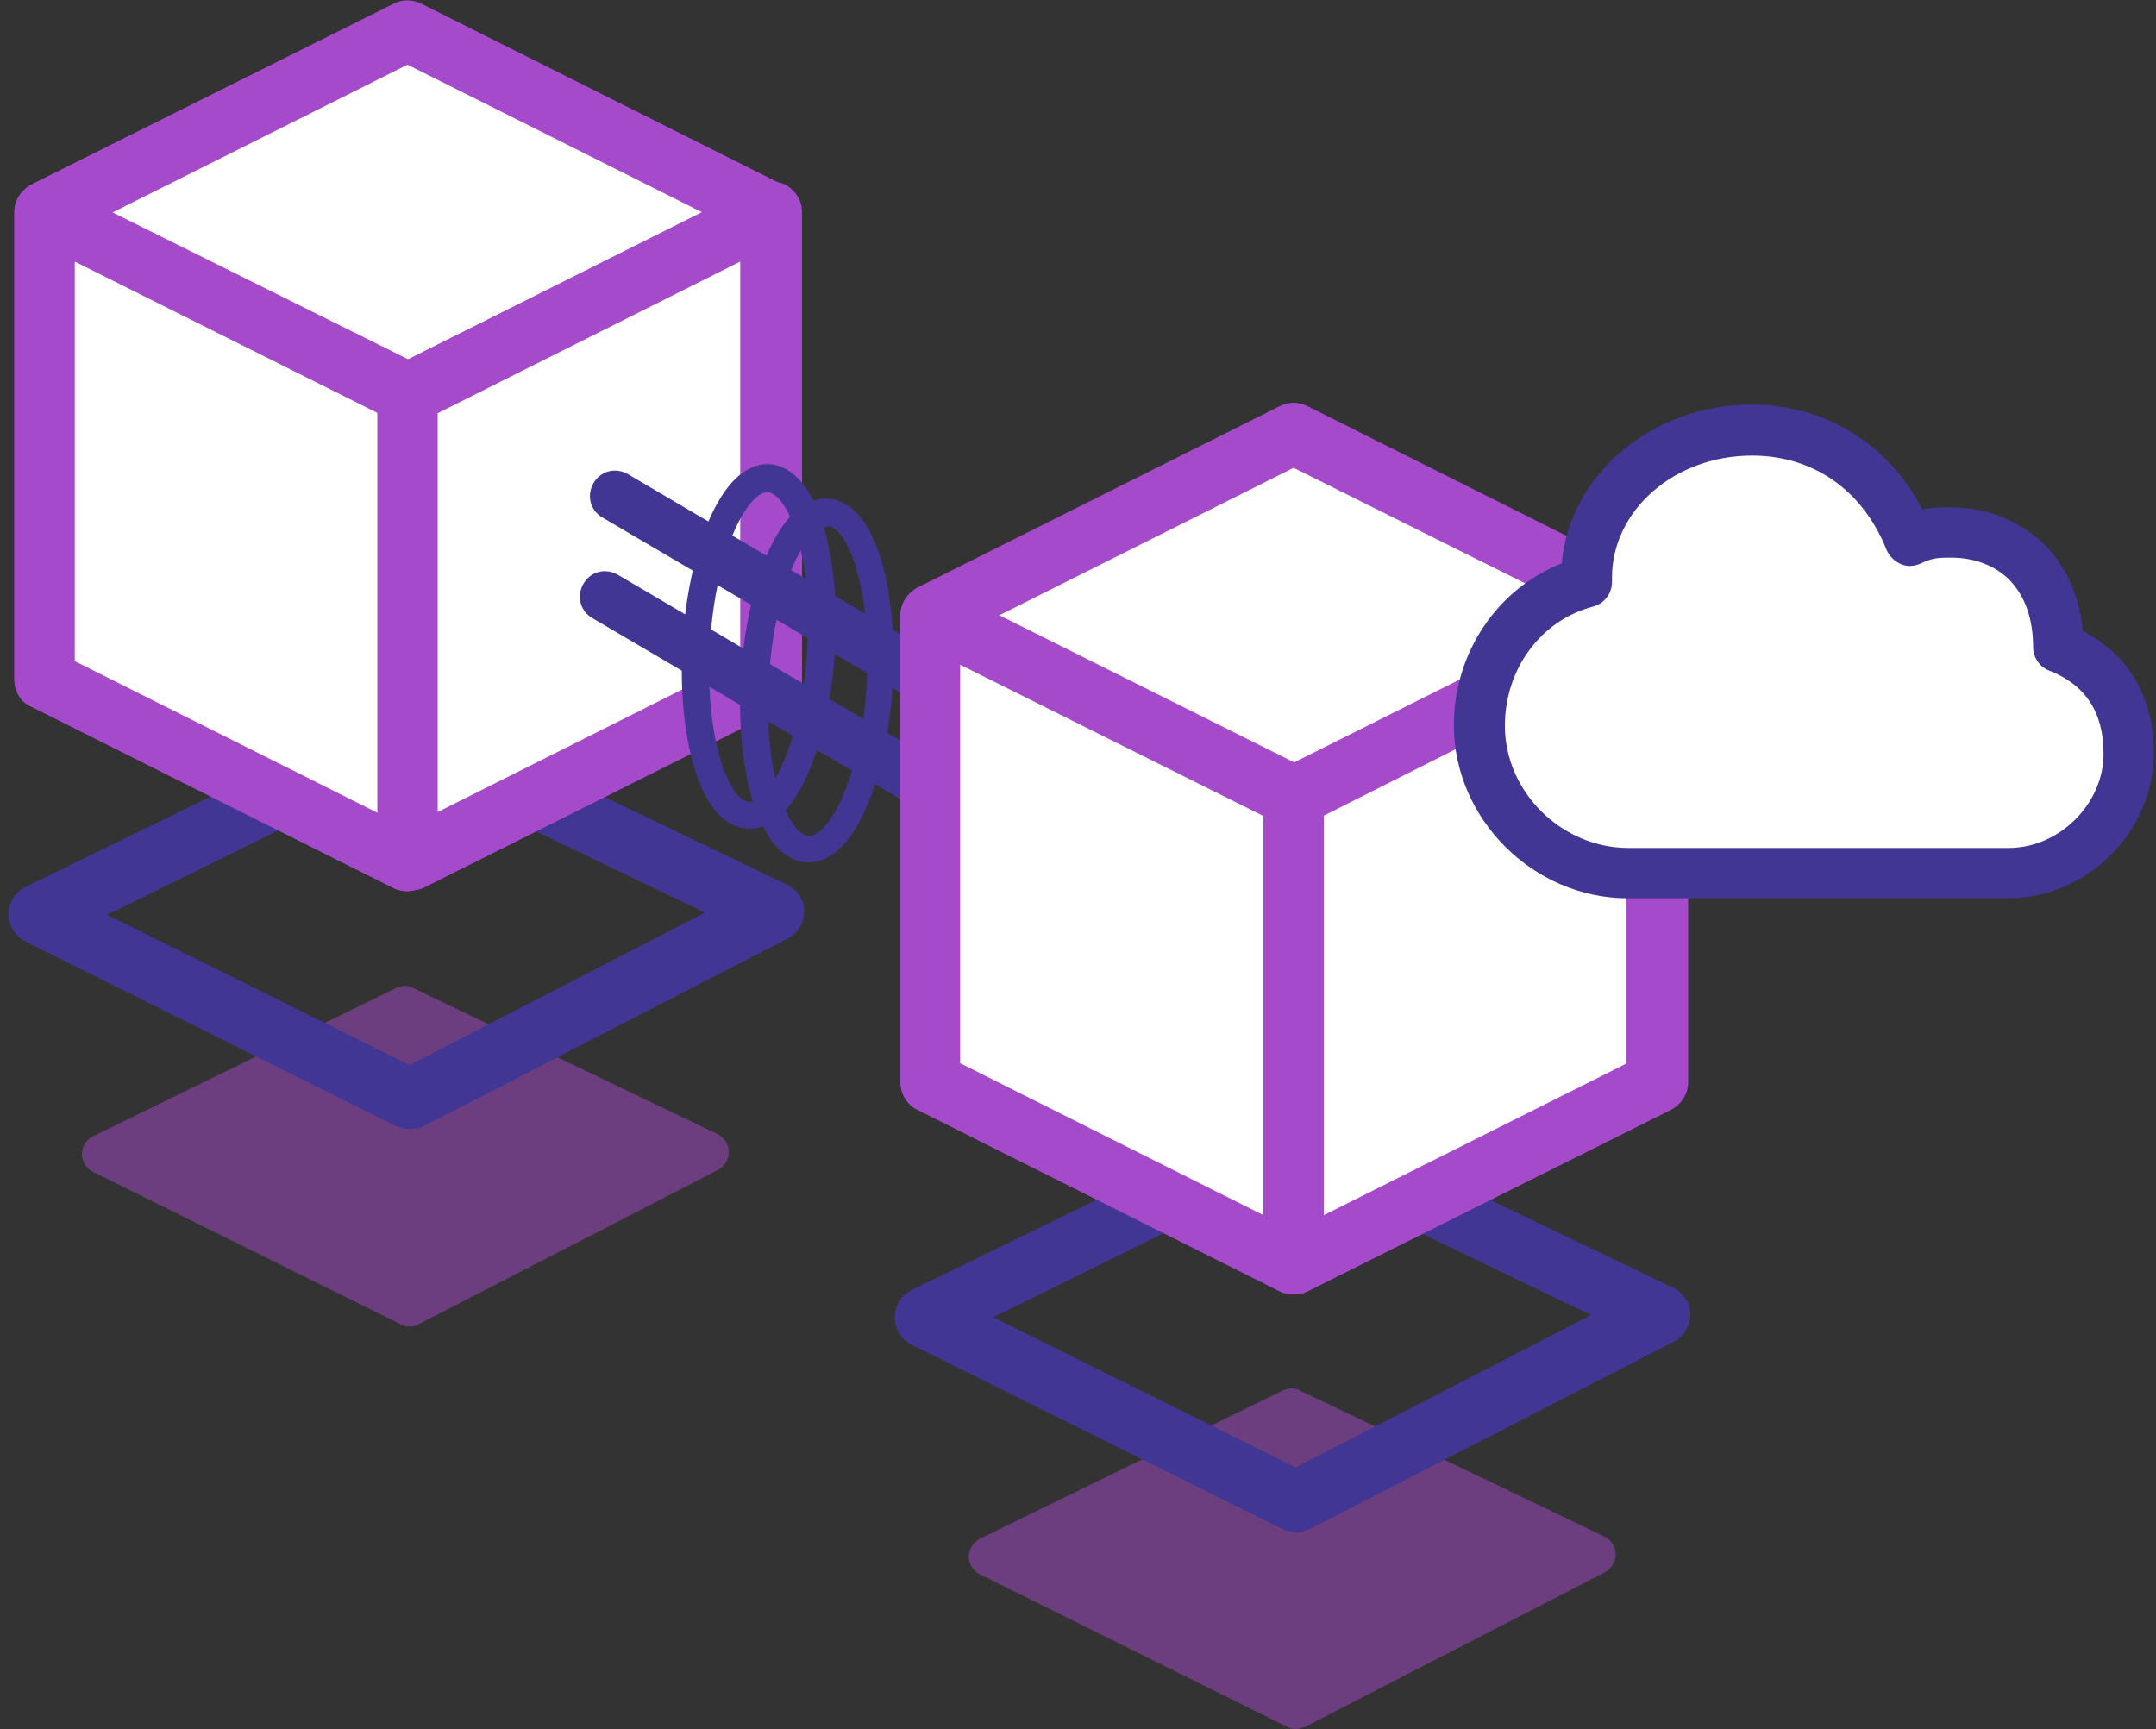<?xml version="1.0" encoding="UTF-8"?>
<!-- Generator: Adobe Illustrator 28.0.0, SVG Export Plug-In . SVG Version: 6.00 Build 0)  -->
<svg xmlns="http://www.w3.org/2000/svg" xmlns:xlink="http://www.w3.org/1999/xlink" version="1.1" id="Calque_1" x="0px" y="0px" viewBox="0 0 300 240.6" style="enable-background:new 0 0 300 240.6;" xml:space="preserve">
<rect x="0" y="0" width="300" height="240.6" fill="#333333" stroke="none"/>
<style type="text/css">
	.st0{display:none;}
	.st1{display:inline;}
	.st2{fill:#423694;stroke:#423694;stroke-width:4;stroke-linecap:round;stroke-linejoin:round;stroke-miterlimit:10;}
	.st3{fill:#423694;}
	.st4{fill:#A64ACC;stroke:#A64ACC;stroke-width:4;stroke-linecap:round;stroke-linejoin:round;stroke-miterlimit:10;}
	.st5{display:inline;fill:none;}
	.st6{opacity:0.5;}
	.st7{fill:#A64ACC;}
	.st8{fill:#FFFFFF;}
	.st9{fill:#423694;stroke:#423694;stroke-miterlimit:10;}
	.st10{fill:none;}
</style>
<g class="st0">
	<g class="st1">
		<path class="st2" d="M233.5,40.9l18.4,70l12.5-2.5l-18.4-70L233.5,40.9z"></path>
		<path class="st2" d="M132.9,77.8l20.8-6l-1.8-7.2l-20.8,6.2L132.9,77.8z"></path>
		<path class="st2" d="M120.5,65.5l33.2-10l-6-20.8l-33.2,10L120.5,65.5z"></path>
		<path class="st2" d="M134.2,143.5c-2.7-1.9-5-4.2-7-6.8l-21.1,99.3h8.1L134.2,143.5L134.2,143.5z"></path>
		<path class="st3" d="M130,119.8c0,11.3,9.2,20.5,20.5,20.5s20.5-9.2,20.5-20.5s-9.2-20.5-20.5-20.5    C139.1,99.3,130,108.5,130,119.8z M138.2,119.8c0-6.8,5.5-12.3,12.3-12.3s12.3,5.5,12.3,12.3s-5.5,12.3-12.3,12.3    C143.7,132.1,138.2,126.5,138.2,119.8z"></path>
		<circle class="st3" cx="150.5" cy="119.8" r="4.1"></circle>
		<path class="st2" d="M173.7,136.7c-1.9,2.6-4.3,5-7,6.8l20,92.5h8.1L173.7,136.7L173.7,136.7z"></path>
		<path class="st2" d="M146.4,148.3v87.7h8.2v-87.7C151.9,148.7,149.1,148.7,146.4,148.3z"></path>
		<path class="st2" d="M188.3,61.3l14.3,53.6l39.3-9.8l-14.1-53.7L188.3,61.3z"></path>
		<path class="st2" d="M43.4,101.3l-6.4,6.4l18.6,21.7c1.1,1.3,2.8,1.8,4.4,1.2l13.9-4.6l-2.2-8.9l-10.5,2.5    c-1.6,0.4-3.2-0.2-4.2-1.4L43.4,101.3z"></path>
		<path class="st4" d="M106.4,93.8l10,33.3l4.3-1l1.1-6.8c0.2-12.9,8.9-24.1,21.4-27.4c15.3-4,31,5.1,35.1,20.5l14.4-3.4l-9.9-37    L106.4,93.8z"></path>
		<path class="st2" d="M99.9,100.8l-22.4,5.6l6.2,24.9l23.5-5.9L99.9,100.8z"></path>
		<g>
			<path class="st3" d="M258.7,149.2h-9.9c-1,0-1.9-0.8-1.9-1.9s0.8-1.9,1.9-1.9h9.9c1,0,1.9,0.8,1.9,1.9S259.7,149.2,258.7,149.2z"></path>
			<path class="st3" d="M253.7,154.1c-1,0-1.9-0.8-1.9-1.9v-9.9c0-1,0.8-1.9,1.9-1.9c1,0,1.9,0.8,1.9,1.9v9.9     C255.6,153.3,254.7,154.1,253.7,154.1z"></path>
		</g>
		<g>
			<path class="st3" d="M69.3,199.7h-9.9c-1,0-1.9-0.8-1.9-1.9c0-1,0.8-1.9,1.9-1.9h9.9c1,0,1.9,0.8,1.9,1.9     C71.2,198.9,70.3,199.7,69.3,199.7z"></path>
			<path class="st3" d="M64.4,204.6c-1,0-1.9-0.8-1.9-1.9v-9.9c0-1,0.8-1.9,1.9-1.9c1,0,1.9,0.8,1.9,1.9v9.9     C66.2,203.8,65.4,204.6,64.4,204.6z"></path>
		</g>
		<g>
			<path class="st3" d="M176,12.6h-9.9c-1,0-1.9-0.8-1.9-1.9c0-1,0.8-1.9,1.9-1.9h9.9c1,0,1.9,0.8,1.9,1.9     C177.9,11.8,177.1,12.6,176,12.6z"></path>
			<path class="st3" d="M171.1,17.6c-1,0-1.9-0.8-1.9-1.9V5.8c0-1,0.8-1.9,1.9-1.9c1,0,1.9,0.8,1.9,1.9v9.9     C172.9,16.7,172.1,17.6,171.1,17.6z"></path>
		</g>
	</g>
	<rect x="0.7" y="-30" class="st5" width="300" height="300"></rect>
</g>
<g>
	<g class="st6">
		<polygon class="st7" points="56.4,140 98.7,160.3 57,181.8 14.3,160.5   "></polygon>
		<path class="st7" d="M57,184.6c-0.4,0-0.9-0.1-1.2-0.3L13,163.1c-1-0.5-1.6-1.5-1.6-2.5c0-1.1,0.6-2,1.6-2.5l42.1-20.6    c0.8-0.4,1.7-0.4,2.4,0l42.3,20.3c1,0.5,1.6,1.4,1.6,2.5s-0.6,2-1.5,2.5l-41.7,21.5C57.9,184.5,57.4,184.6,57,184.6z M20.6,160.6    l36.3,18l35.4-18.2l-36-17.3L20.6,160.6z"></path>
	</g>
	<path class="st3" d="M57,157.1c-0.6,0-1.3-0.1-1.9-0.4L3.5,131c-1.4-0.7-2.3-2.2-2.3-3.8c0-1.6,0.9-3.1,2.4-3.8l51-24.9   c1.2-0.6,2.5-0.6,3.7,0l51.2,24.6c1.4,0.7,2.4,2.1,2.4,3.7c0,1.6-0.9,3.1-2.3,3.8L59,156.7C58.4,157,57.7,157.1,57,157.1z    M14.9,127.3L57,148.2L98.1,127l-41.8-20.1L14.9,127.3z"></path>
	<g>
		<g>
			<polygon class="st8" points="107.3,29.6 56.7,4.3 6.2,29.6 6.2,94.6 56.7,119.8 107.3,94.6    "></polygon>
			<path class="st7" d="M56.7,124c-0.6,0-1.3-0.1-1.9-0.4L4.3,98.3C2.9,97.7,2,96.2,2,94.5v-65c0-1.6,0.9-3,2.3-3.8L54.8,0.5     c1.2-0.6,2.6-0.6,3.8,0l50.5,25.3c1.4,0.7,2.3,2.2,2.3,3.8v65c0,1.6-0.9,3-2.3,3.8l-50.5,25.3C58,123.8,57.3,124,56.7,124z      M10.4,92l46.3,23.2L103,92V32.2L56.7,9L10.4,32.2V92z"></path>
		</g>
		<g>
			<polygon class="st8" points="56.7,54.9 6.2,29.6 6.2,94.6 56.7,119.8 107.3,94.6 107.3,29.6    "></polygon>
			<path class="st7" d="M56.7,124c-0.6,0-1.3-0.1-1.9-0.4L4.3,98.3C2.9,97.7,2,96.2,2,94.5v-65C2,28,2.8,26.8,4,26s2.8-0.8,4.1-0.2     L56.8,50l48.7-24.3c1.3-0.6,2.9-0.6,4.1,0.2s2,2.1,2,3.6v65c0,1.6-0.9,3-2.3,3.8l-50.5,25.3C58,123.8,57.3,124,56.7,124z      M10.4,92l46.3,23.2L103,92V36.4L58.6,58.6c-1.2,0.6-2.6,0.6-3.8,0L10.4,36.4V92z"></path>
		</g>
		<g>
			<polygon class="st8" points="56.7,54.9 56.7,119.8 107.3,94.6 107.3,29.6    "></polygon>
			<path class="st7" d="M56.7,124c-0.8,0-1.5-0.2-2.2-0.6c-1.2-0.8-2-2.1-2-3.6v-65c0-1.6,0.9-3,2.3-3.8l50.5-25.3     c1.3-0.6,2.9-0.6,4.1,0.2s2,2.1,2,3.6v65c0,1.6-0.9,3-2.3,3.8l-50.5,25.3C58,123.8,57.3,124,56.7,124z M60.9,57.5V113L103,91.9     V36.4L60.9,57.5z"></path>
		</g>
	</g>
	<path class="st3" d="M197.6,138.3c-0.6,0-1.2-0.2-1.8-0.5L83.8,72c-1.7-1-2.2-3.1-1.2-4.8c1-1.7,3.1-2.2,4.8-1.2l112.1,65.9   c1.7,1,2.2,3.1,1.2,4.8C200,137.7,198.8,138.3,197.6,138.3z"></path>
	<g class="st6">
		<polygon class="st7" points="179.7,196 222,216.3 180.3,237.8 137.6,216.6   "></polygon>
		<path class="st7" d="M180.3,240.6c-0.4,0-0.9-0.1-1.2-0.3l-42.7-21.2c-1-0.5-1.6-1.5-1.6-2.5s0.6-2,1.6-2.5l42.1-20.6    c0.8-0.4,1.7-0.4,2.4,0l42.3,20.3c1,0.5,1.6,1.4,1.6,2.5s-0.6,2-1.5,2.5l-41.7,21.5C181.2,240.4,180.7,240.6,180.3,240.6z     M143.9,216.6l36.3,18l35.4-18.2l-36-17.3L143.9,216.6z"></path>
	</g>
	<path class="st3" d="M180.4,213.2c-0.6,0-1.3-0.1-1.9-0.4l-51.7-25.7c-1.4-0.7-2.3-2.2-2.3-3.8s0.9-3.1,2.4-3.8l51-24.9   c1.2-0.6,2.5-0.6,3.7,0l51.2,24.6c1.4,0.7,2.4,2.1,2.4,3.7c0,1.6-0.9,3.1-2.3,3.8l-50.5,26C181.7,213,181,213.2,180.4,213.2z    M138.2,183.3l42.1,20.9l41.1-21.2l-41.8-20.1L138.2,183.3z"></path>
	<path class="st3" d="M196.2,152.3c-0.6,0-1.2-0.2-1.8-0.5L82.4,86c-1.7-1-2.2-3.1-1.2-4.8c1-1.7,3.1-2.2,4.8-1.2l112,65.8   c1.7,1,2.2,3.1,1.2,4.8C198.6,151.7,197.4,152.3,196.2,152.3z"></path>
	<g>
		<g>
			<polygon class="st8" points="230.6,85.7 180,60.4 129.5,85.7 129.5,150.6 180,175.9 230.6,150.6    "></polygon>
			<path class="st7" d="M180,180.1c-0.6,0-1.3-0.1-1.9-0.4l-50.5-25.3c-1.4-0.7-2.3-2.2-2.3-3.8v-65c0-1.6,0.9-3,2.3-3.8l50.5-25.3     c1.2-0.6,2.6-0.6,3.8,0l50.5,25.3c1.4,0.7,2.3,2.2,2.3,3.8v65c0,1.6-0.9,3-2.3,3.8l-50.5,25.3C181.3,180,180.7,180.1,180,180.1z      M133.7,148l46.3,23.2l46.3-23.2V88.2L180,65.1l-46.3,23.2V148z"></path>
		</g>
		<g>
			<polygon class="st8" points="180,110.8 129.5,85.7 129.5,150.6 180,175.9 230.6,150.6 230.6,85.7    "></polygon>
			<path class="st7" d="M180,180.1c-0.6,0-1.3-0.1-1.9-0.4l-50.5-25.3c-1.4-0.7-2.3-2.2-2.3-3.8v-65c0-1.5,0.8-2.8,2-3.6     c1.2-0.8,2.8-0.8,4.1-0.2l48.7,24.3l48.7-24.3c1.3-0.6,2.9-0.6,4.1,0.2c1.2,0.8,2,2.1,2,3.6v65c0,1.6-0.9,3-2.3,3.8l-50.7,25.3     C181.3,180,180.7,180.1,180,180.1z M133.7,148l46.3,23.2l46.3-23.2V92.4l-44.4,22.3c-1.2,0.6-2.6,0.6-3.8,0l-44.5-22.2V148H133.7     z"></path>
		</g>
		<g>
			<polygon class="st8" points="180,110.8 180,175.9 230.6,150.6 230.6,85.7    "></polygon>
			<path class="st7" d="M180,180.1c-0.8,0-1.5-0.2-2.2-0.6c-1.2-0.8-2-2.1-2-3.6v-65c0-1.6,0.9-3,2.3-3.8l50.5-25.3     c1.3-0.6,2.9-0.6,4.1,0.2c1.2,0.8,2,2.1,2,3.6v65c0,1.6-0.9,3-2.3,3.8l-50.5,25.3C181.3,180,180.7,180.1,180,180.1z M184.2,113.5     v55.6l42.1-21.1V92.3L184.2,113.5z"></path>
		</g>
	</g>
	<path class="st9" d="M104.3,114.8c-0.1,0-0.2,0-0.3,0c-6.5-0.4-9.3-13.4-8.5-25.5c0.7-12,5.1-24.6,11.6-24.2c2.9,0.2,5.4,3.1,7,8.2   c1.4,4.7,2,10.8,1.6,17.2l0,0C114.9,102.5,110.7,114.8,104.3,114.8z M106.8,68c-3.4,0-7.8,9.1-8.5,21.6   c-0.8,12.6,2.5,22.3,5.9,22.5c3.4,0.3,7.9-9,8.6-21.6l0,0c0.4-6.1-0.1-11.9-1.5-16.2C110.2,70.4,108.5,68.1,106.8,68   C106.9,68,106.9,68,106.8,68z"></path>
	<path class="st9" d="M112.5,119.5c-0.1,0-0.2,0-0.3,0c-2.9-0.2-5.4-3.1-7-8.2c-1.4-4.7-2-10.8-1.6-17.2c0.7-12,5.1-24.7,11.6-24.2   c6.5,0.4,9.3,13.4,8.5,25.5C123,107.3,118.8,119.5,112.5,119.5z M115,72.8c-3.4,0-7.8,9.1-8.5,21.6c-0.4,6.1,0.1,11.9,1.5,16.2   c1.1,3.8,2.8,6.1,4.5,6.2h0.1c3.4,0,7.8-9.1,8.5-21.6l0,0c0.8-12.6-2.5-22.3-5.9-22.5C115,72.8,115,72.8,115,72.8z"></path>
	<g>
		<path class="st8" d="M286.3,90.1c0.1-10.4-6.9-16-15-16c-1.7,0-3.5,0-5.8,1.1c-3.5-9.1-11.5-15.4-21.9-15.4    c-12.7,0-23,9.1-23,20.6v0.6c-8.6,2.3-15,10.3-15,20c0,10.8,9.2,20.6,20.7,20.6c1.2,0,1.7,0,2.3,0c8.6,0,44.9,0,48.9,0    c0.6,0,1.2,0,1.7,0c8.6,0,16.7-7.4,16.7-16.6C296.1,97,292.1,92.3,286.3,90.1z"></path>
		<path class="st3" d="M279.4,125h-52.9c-13.1,0-24.2-11-24.2-24.1c0-10.1,6.1-19,15-22.5c1.1-12.3,12.5-22.1,26.4-22.1    c10.3,0,19.1,5.5,23.8,14.6c1.5-0.3,2.7-0.3,3.9-0.3c5.1,0,9.8,1.9,13.2,5.3c3,3.1,4.8,7.2,5.2,11.9c6.5,3.4,9.9,9.2,9.9,17.1    C299.6,115.8,290.4,125,279.4,125z M243.8,63.4c-10.8,0-19.5,7.6-19.5,17v0.6c0,1.6-1.1,3-2.6,3.4c-7.3,1.9-12.3,8.7-12.3,16.6    c0,9.2,7.9,17,17.2,17h52.9c7,0,13.2-6.1,13.2-13.1c0-5.8-2.5-9.6-7.6-11.6c-1.3-0.5-2.2-1.8-2.2-3.3c0-3.8-1.1-7-3.2-9.2    c-2-2.1-5-3.2-8.2-3.2c-1.6,0-2.6,0-4.2,0.8c-0.9,0.4-1.9,0.5-2.8,0.1s-1.6-1.1-2-2C259.2,68.2,252.3,63.4,243.8,63.4z"></path>
	</g>
</g>
<rect x="0.4" y="-29.6" class="st10" width="300" height="300"></rect>
</svg>
